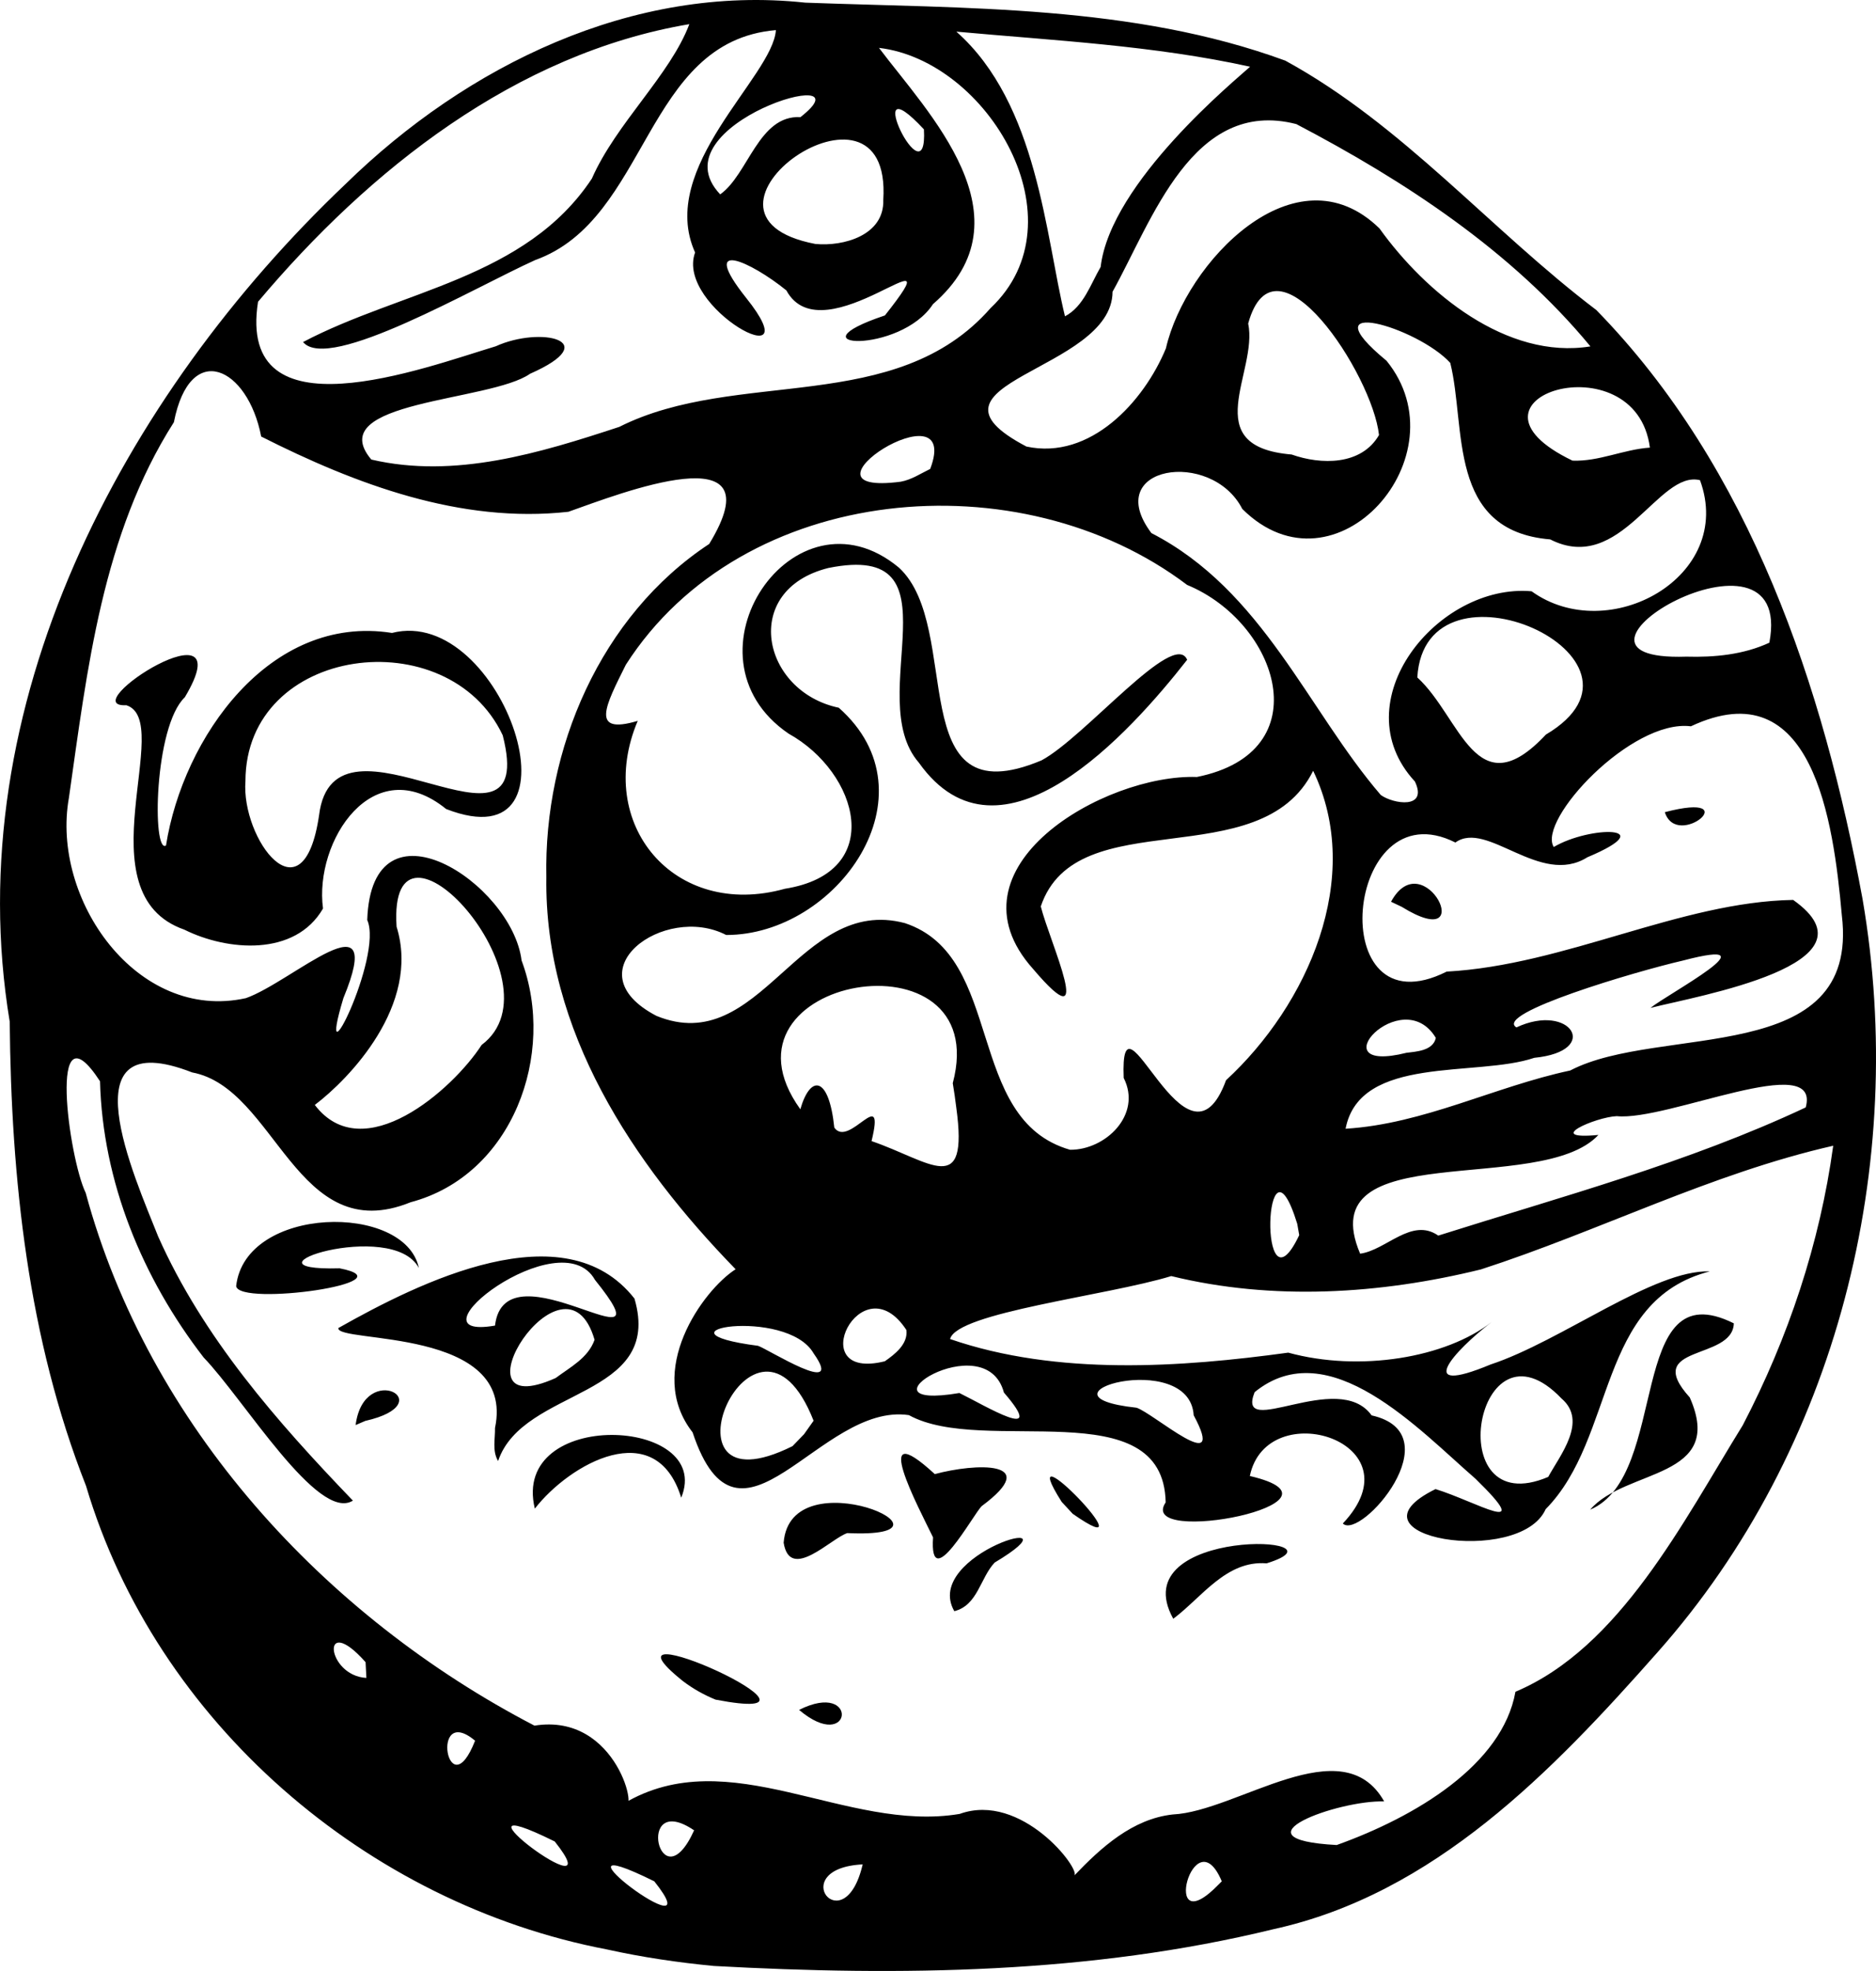 <?xml version="1.0" encoding="UTF-8" standalone="no"?>
<!-- Created with Inkscape (http://www.inkscape.org/) -->
<svg
   xmlns:svg="http://www.w3.org/2000/svg"
   xmlns="http://www.w3.org/2000/svg"
   version="1.0"
   width="94.216"
   height="98.926"
   id="svg2">
  <defs
     id="defs4" />
  <g
     transform="translate(21.844,766.538)"
     id="layer1">
    <path
       d="M 8.644,-668.692 C -3.425,-670.996 -14.001,-680.104 -17.523,-691.959 C -20.439,-699.358 -21.285,-707.375 -21.356,-715.257 C -23.977,-731.067 -15.694,-746.664 -4.493,-757.298 C 1.583,-763.238 9.933,-767.34 18.595,-766.405 C 26.657,-766.104 35.051,-766.3 42.708,-763.494 C 48.612,-760.269 53.018,-755.001 58.326,-750.977 C 66.072,-743.055 69.729,-732.086 71.698,-721.406 C 73.983,-708.087 70.441,-693.791 61.396,-683.603 C 56.122,-677.64 50.179,-671.468 42.093,-669.705 C 32.941,-667.47 23.368,-667.349 14.006,-667.864 C 12.205,-668.037 10.411,-668.301 8.644,-668.692 z M 21.481,-672.962 C 17.552,-672.762 20.55,-668.975 21.481,-672.962 z M 11.016,-672.112 C 4.824,-675.173 14.128,-668.204 11.016,-672.112 z M 37.058,-675.468 C 40.297,-675.62 45.572,-679.839 47.672,-676.122 C 45.38,-676.2 39.897,-674.223 45.288,-673.934 C 49.249,-675.351 53.611,-677.96 54.264,-681.626 C 59.511,-683.839 62.681,-690.157 65.68,-695.003 C 67.963,-699.38 69.554,-704.134 70.223,-709.032 C 64.092,-707.639 58.458,-704.742 52.528,-702.824 C 47.46,-701.578 42.081,-701.244 36.978,-702.49 C 33.761,-701.504 26.201,-700.662 25.871,-699.33 C 31.258,-697.472 37.485,-697.912 42.854,-698.647 C 46.452,-697.665 50.762,-698.387 53.071,-700.185 C 51.164,-698.721 49.12,-696.432 53.017,-698.053 C 56.569,-699.222 61.224,-702.829 64.023,-702.724 C 58.338,-701.27 59.326,-694.38 55.781,-690.79 C 54.483,-687.871 45.353,-689.392 50.251,-691.799 C 52.282,-691.177 55.342,-689.306 52.26,-692.316 C 49.436,-694.76 44.896,-699.702 41.166,-696.664 C 40.189,-694.212 45.363,-697.841 47.041,-695.498 C 51.158,-694.578 46.472,-689.208 45.595,-690.072 C 49.465,-694.165 41.776,-696.566 40.925,-692.456 C 46.665,-691.115 35.183,-688.881 36.698,-691.131 C 36.591,-696.771 27.556,-693.44 23.803,-695.511 C 19.32,-696.172 15.29,-687.573 12.939,-694.647 C 10.535,-697.721 13.454,-701.781 15.1,-702.833 C 9.933,-708.139 5.483,-714.812 5.595,-722.508 C 5.459,-728.937 8.304,-735.629 13.774,-739.237 C 17.224,-744.891 9.237,-741.744 6.702,-740.851 C 1.297,-740.247 -3.983,-742.232 -8.727,-744.628 C -9.397,-748.109 -12.295,-749.508 -13.111,-745.347 C -16.711,-739.698 -17.46,-732.952 -18.383,-726.496 C -19.295,-721.411 -14.961,-715.227 -9.493,-716.44 C -7.16,-717.26 -2.387,-721.795 -4.599,-716.438 C -6.055,-711.601 -2.579,-718.526 -3.401,-720.362 C -3.187,-726.8 3.868,-722.217 4.351,-718.33 C 6.108,-713.631 3.899,-707.551 -1.221,-706.196 C -6.978,-703.859 -7.963,-711.927 -12.195,-712.712 C -18.584,-715.202 -15.082,-707.458 -13.903,-704.482 C -11.649,-699.409 -7.933,-695.182 -4.121,-691.22 C -5.872,-690.121 -9.602,-696.317 -11.616,-698.404 C -14.691,-702.379 -16.689,-707.22 -16.821,-712.268 C -19.48,-716.348 -18.385,-708.39 -17.541,-706.669 C -14.381,-695.001 -5.552,-685.408 4.998,-679.926 C 9.215,-680.6 10.279,-675.225 9.475,-676.012 C 14.778,-679.186 20.651,-674.531 26.355,-675.496 C 29.46,-676.613 32.45,-672.702 32.107,-672.4 C 33.452,-673.807 35.032,-675.248 37.058,-675.468 z M 12.453,-682.162 C 7.449,-686.172 21.518,-679.81 14.094,-681.231 C 13.51,-681.469 12.955,-681.78 12.453,-682.162 z M 18.287,-680.716 C 21.329,-682.243 20.965,-678.455 18.287,-680.716 z M 37.079,-685.29 C 34.489,-689.96 46.279,-689.47 41.768,-688.072 C 39.739,-688.235 38.513,-686.36 37.079,-685.29 z M 26.083,-685.671 C 24.429,-688.55 32.732,-690.874 28.11,-688.111 C 27.382,-687.343 27.263,-685.965 26.083,-685.671 z M 17.512,-689.106 C 17.852,-693.475 27.242,-689.287 20.71,-689.59 C 19.901,-689.337 17.832,-687.133 17.512,-689.106 z M 25.016,-689.374 C 24.294,-690.862 21.752,-695.631 25.103,-692.551 C 27.117,-693.097 30.572,-693.252 27.461,-690.946 C 27.046,-690.553 24.815,-686.427 25.016,-689.374 z M 31.477,-691.155 C 28.819,-695.337 36.221,-687.633 32.03,-690.558 L 31.477,-691.155 L 31.477,-691.155 z M 5.016,-690.818 C 3.791,-695.891 14.035,-695.425 12.368,-691.367 C 11.09,-695.507 6.775,-693.08 5.016,-690.818 z M 58.016,-690.766 C 62.05,-692.461 59.805,-702.823 65.232,-700.117 C 65.171,-698.219 60.589,-699.086 63.019,-696.398 C 64.841,-692.287 59.79,-692.842 58.016,-690.766 z M 3.016,-694.866 C 4.082,-699.948 -4.958,-699.101 -4.851,-699.882 C -0.79,-702.176 6.517,-705.826 10.02,-701.361 C 11.498,-696.314 4.429,-696.927 3.171,-693.208 C 2.869,-693.715 3.028,-694.319 3.016,-694.866 z M 8.016,-699.293 C 6.523,-704.413 0.57,-694.919 6.062,-697.373 C 6.788,-697.916 7.694,-698.377 8.016,-699.293 z M 3.016,-700.005 C 3.518,-704.277 12.022,-697.356 8.038,-702.297 C 6.31,-705.376 -1.623,-699.2 3.016,-700.005 z M -3.984,-695.013 C -3.56,-698.292 0.396,-696.102 -3.499,-695.221 L -3.75,-695.113 L -3.984,-695.013 z M -9.984,-701.985 C -9.535,-706.044 -1.489,-706.18 -0.808,-702.894 C -2.134,-705.416 -10.293,-702.729 -4.79,-702.88 C -1.152,-702.176 -9.831,-700.953 -9.984,-701.985 z M -12.585,-719.877 C -17.759,-721.679 -13.028,-730.359 -15.501,-731.142 C -18.22,-731.007 -9.548,-736.59 -12.563,-731.54 C -14.112,-730.07 -14.204,-723.654 -13.507,-724.102 C -12.655,-729.504 -8.299,-735.74 -2.157,-734.77 C 3.404,-736.192 7.775,-723.128 0.563,-725.932 C -3.103,-728.908 -6.074,-724.316 -5.622,-720.938 C -7.022,-718.516 -10.428,-718.803 -12.585,-719.877 z M -5.821,-725.612 C -5.074,-731.756 5.254,-722.387 3.404,-729.632 C 0.668,-735.44 -9.51,-734.156 -9.517,-727.331 C -9.738,-724.449 -6.62,-720.2 -5.821,-725.612 z M 39.516,-672.112 C 38.11,-675.463 36.358,-668.858 39.367,-671.963 L 39.516,-672.112 z M 6.016,-674.112 C -0.176,-677.173 9.128,-670.204 6.016,-674.112 z M 13.016,-674.671 C 10.003,-676.719 11.29,-670.87 13.016,-674.671 z M 2.016,-679.171 C -0.278,-681.086 0.64,-675.673 2.016,-679.171 L 2.016,-679.171 z M -3.484,-683.112 C -5.762,-685.676 -5.472,-682.43 -3.444,-682.321 L -3.484,-683.112 L -3.484,-683.112 z M 56.577,-696.346 C 52.28,-700.847 50.42,-690.073 55.91,-692.41 C 56.508,-693.507 57.911,-695.209 56.577,-696.346 z M 19.016,-695.23 C 16.057,-702.734 10.734,-690.364 17.957,-693.954 L 18.537,-694.554 L 19.016,-695.23 L 19.016,-695.23 z M 38.105,-695.504 C 37.893,-698.896 29.585,-696.494 35.23,-695.883 C 36.057,-695.636 39.843,-692.274 38.105,-695.504 z M 28.575,-696.643 C 27.641,-700.118 20.828,-695.69 26.338,-696.621 C 27.608,-696.004 30.83,-694.034 28.575,-696.643 L 28.575,-696.643 z M 19.016,-698.612 C 17.662,-700.971 10.472,-699.74 16.226,-698.99 C 16.718,-698.829 20.625,-696.342 19.016,-698.612 z M 23.675,-699.786 C 21.411,-703.24 18.42,-697.177 22.593,-698.214 C 23.086,-698.558 23.77,-699.076 23.675,-699.786 z M 43.306,-705.112 C 41.646,-710.478 41.324,-700.162 43.405,-704.544 L 43.306,-705.112 L 43.306,-705.112 z M 50.389,-704.522 C 56.598,-706.485 62.928,-708.18 68.842,-710.955 C 69.638,-713.86 61.879,-710.253 59.352,-710.517 C 58.288,-710.474 55.626,-709.308 58.431,-709.574 C 55.533,-706.454 43.937,-709.572 46.464,-703.614 C 47.772,-703.788 49.048,-705.454 50.389,-704.522 z M 26.005,-712.171 C 28.096,-720.028 13.557,-717.526 18.35,-710.863 C 18.85,-712.606 19.784,-712.562 20.056,-709.943 C 20.8,-708.878 22.637,-712.186 21.927,-709.265 C 24.897,-708.244 26.809,-706.372 26.184,-710.933 L 26.099,-711.57 L 26.005,-712.171 L 26.005,-712.171 z M 34.59,-712.435 C 34.384,-717.608 37.744,-706.904 39.73,-712.32 C 43.82,-716.089 46.687,-722.479 44.105,-727.851 C 41.454,-722.503 32.222,-726.372 30.426,-721.044 C 30.872,-719.256 33.278,-714.096 30.038,-717.906 C 25.481,-722.996 33.623,-727.701 38.266,-727.54 C 44.497,-728.791 42.35,-735.293 37.775,-737.18 C 29.393,-743.522 15.458,-742.337 9.587,-733.174 C 8.573,-731.137 7.762,-729.636 10.184,-730.357 C 7.995,-725.194 12.014,-720.38 17.576,-721.93 C 22.683,-722.741 21.285,-727.76 17.759,-729.717 C 12.07,-733.596 18.037,-742.427 23.304,-738.046 C 26.58,-735.027 23.409,-725.41 30.465,-728.375 C 32.642,-729.54 37.121,-734.972 37.777,-733.423 C 34.924,-729.778 28.393,-722.493 24.303,-728.259 C 21.44,-731.539 26.547,-739.405 19.757,-738.03 C 15.336,-736.927 16.4,-731.833 20.281,-731.016 C 25.224,-726.65 20.181,-719.599 14.625,-719.61 C 11.517,-721.217 6.828,-717.792 11.124,-715.55 C 16.362,-713.405 18.266,-721.624 23.603,-720.205 C 28.657,-718.533 26.577,-710.358 31.894,-708.83 C 33.672,-708.811 35.524,-710.587 34.59,-712.435 z M 2.345,-714.092 C 6.533,-717.229 -2.39,-726.998 -1.927,-720.025 C -0.707,-716.097 -4.324,-712.37 -6.034,-711.08 C -3.612,-707.899 0.88,-711.827 2.345,-714.092 z M 57.016,-712.809 C 61.49,-715.151 71.578,-712.923 70.656,-720.596 C 70.235,-725.343 69.192,-732.954 63.076,-730.084 C 60.091,-730.461 55.354,-725.371 56.188,-724.026 C 58.002,-725.102 61.669,-725.105 57.876,-723.51 C 55.501,-722.017 52.838,-725.398 51.248,-724.251 C 45.671,-727.06 44.574,-714.64 50.81,-717.772 C 56.777,-718.099 62.532,-721.272 68.211,-721.37 C 72.787,-718.136 63.354,-716.543 61.045,-715.949 C 61.932,-716.666 67.406,-719.568 62.683,-718.328 C 60.3,-717.781 53.155,-715.667 54.314,-714.971 C 57.022,-716.242 58.614,-713.781 55.211,-713.445 C 52.304,-712.458 46.449,-713.609 45.733,-709.885 C 49.659,-710.126 53.213,-711.999 57.016,-712.809 z M 48.016,-721.278 C 49.659,-724.297 52.519,-718.574 48.552,-721.024 C 48.373,-721.109 48.194,-721.194 48.016,-721.278 z M 61.766,-725.774 C 65.939,-726.863 62.386,-723.836 61.766,-725.774 z M 50.266,-714.445 C 48.563,-717.264 44.264,-712.567 48.796,-713.698 C 49.283,-713.758 50.127,-713.797 50.266,-714.445 z M 49.216,-727.312 C 45.518,-731.308 50.361,-737.277 55.075,-736.861 C 58.934,-734.079 65.311,-737.587 63.533,-742.437 C 61.434,-742.961 59.553,-737.657 56.009,-739.465 C 50.813,-739.895 51.799,-745.082 50.991,-748.323 C 49.36,-750.119 43.754,-751.756 47.789,-748.432 C 51.664,-743.68 45.227,-736.342 40.546,-740.994 C 38.991,-744.029 33.443,-743.157 35.981,-739.782 C 41.578,-736.907 43.847,-730.883 47.501,-726.636 C 48.125,-726.184 49.883,-725.906 49.216,-727.312 z M 55.793,-729.668 C 62.278,-733.513 49.718,-739.118 49.336,-732.536 C 51.516,-730.554 52.28,-725.913 55.793,-729.668 z M 67.016,-734.28 C 68.332,-741.214 54.705,-733.306 62.845,-733.58 C 64.26,-733.54 65.717,-733.678 67.016,-734.28 z M 24.873,-743.002 C 26.53,-747.377 17.48,-741.587 23.396,-742.361 C 23.936,-742.461 24.387,-742.767 24.873,-743.002 z M 9.255,-745.111 C 15.165,-748.084 23.139,-745.634 27.909,-751.079 C 32.547,-755.454 27.776,-763.493 22.3,-764.135 C 24.738,-760.891 30.013,-755.609 25.011,-751.272 C 23.365,-748.74 17.679,-749.063 22.598,-750.706 C 26.353,-755.452 19.495,-748.549 17.648,-751.963 C 15.888,-753.391 13.193,-754.649 15.627,-751.589 C 19.003,-747.375 12.051,-751.104 13.065,-753.865 C 11.135,-758.131 16.968,-762.683 17.123,-765.026 C 10.499,-764.466 10.755,-755.539 5.039,-753.487 C 1.97,-752.106 -5.341,-747.827 -6.624,-749.37 C -1.703,-751.964 4.557,-752.557 7.88,-757.573 C 9.099,-760.346 11.817,-762.779 12.776,-765.326 C 4.056,-763.852 -3.304,-758.02 -8.885,-751.392 C -9.966,-744.508 -0.575,-748.065 3.055,-749.158 C 5.303,-750.181 8.542,-749.438 4.778,-747.779 C 2.774,-746.367 -5.697,-746.44 -3.197,-743.473 C 1.003,-742.492 5.283,-743.806 9.255,-745.111 z M 47.412,-744.703 C 47.09,-747.73 42.191,-755.214 40.842,-750.299 C 41.351,-747.866 38.244,-744.126 43.026,-743.725 C 44.49,-743.205 46.525,-743.167 47.412,-744.703 z M 61.016,-744.071 C 60.304,-749.54 50.618,-746.546 57.129,-743.418 C 58.462,-743.366 59.699,-743.984 61.016,-744.071 z M 36.71,-749.053 C 37.693,-753.349 43.218,-759.192 47.435,-755.073 C 49.747,-751.85 53.824,-748.471 58.03,-749.152 C 54.073,-753.943 48.705,-757.457 43.259,-760.31 C 38.048,-761.647 36.02,-755.462 34.03,-751.895 C 34.018,-747.888 23.597,-747.327 29.706,-744.125 C 32.91,-743.435 35.603,-746.37 36.71,-749.053 z M 33.432,-753.138 C 33.93,-757.401 40.253,-762.561 40.938,-763.189 C 36.089,-764.257 31.116,-764.5 26.186,-764.95 C 30.284,-761.324 30.659,-754.68 31.641,-750.662 C 32.578,-751.152 32.932,-752.285 33.432,-753.138 z M 22.516,-756.503 C 22.988,-763.829 11.464,-755.755 19.106,-754.293 C 20.526,-754.16 22.572,-754.728 22.516,-756.503 z M 18.356,-760.659 C 22.001,-763.504 11.001,-760.296 14.325,-756.782 C 15.738,-757.78 16.251,-760.773 18.356,-760.659 z M 24.557,-760.045 C 21.217,-763.64 24.767,-756.277 24.557,-760.045 L 24.557,-760.045 z "
       style="fill:#000000"
       id="path2223" />
  </g>
</svg>
